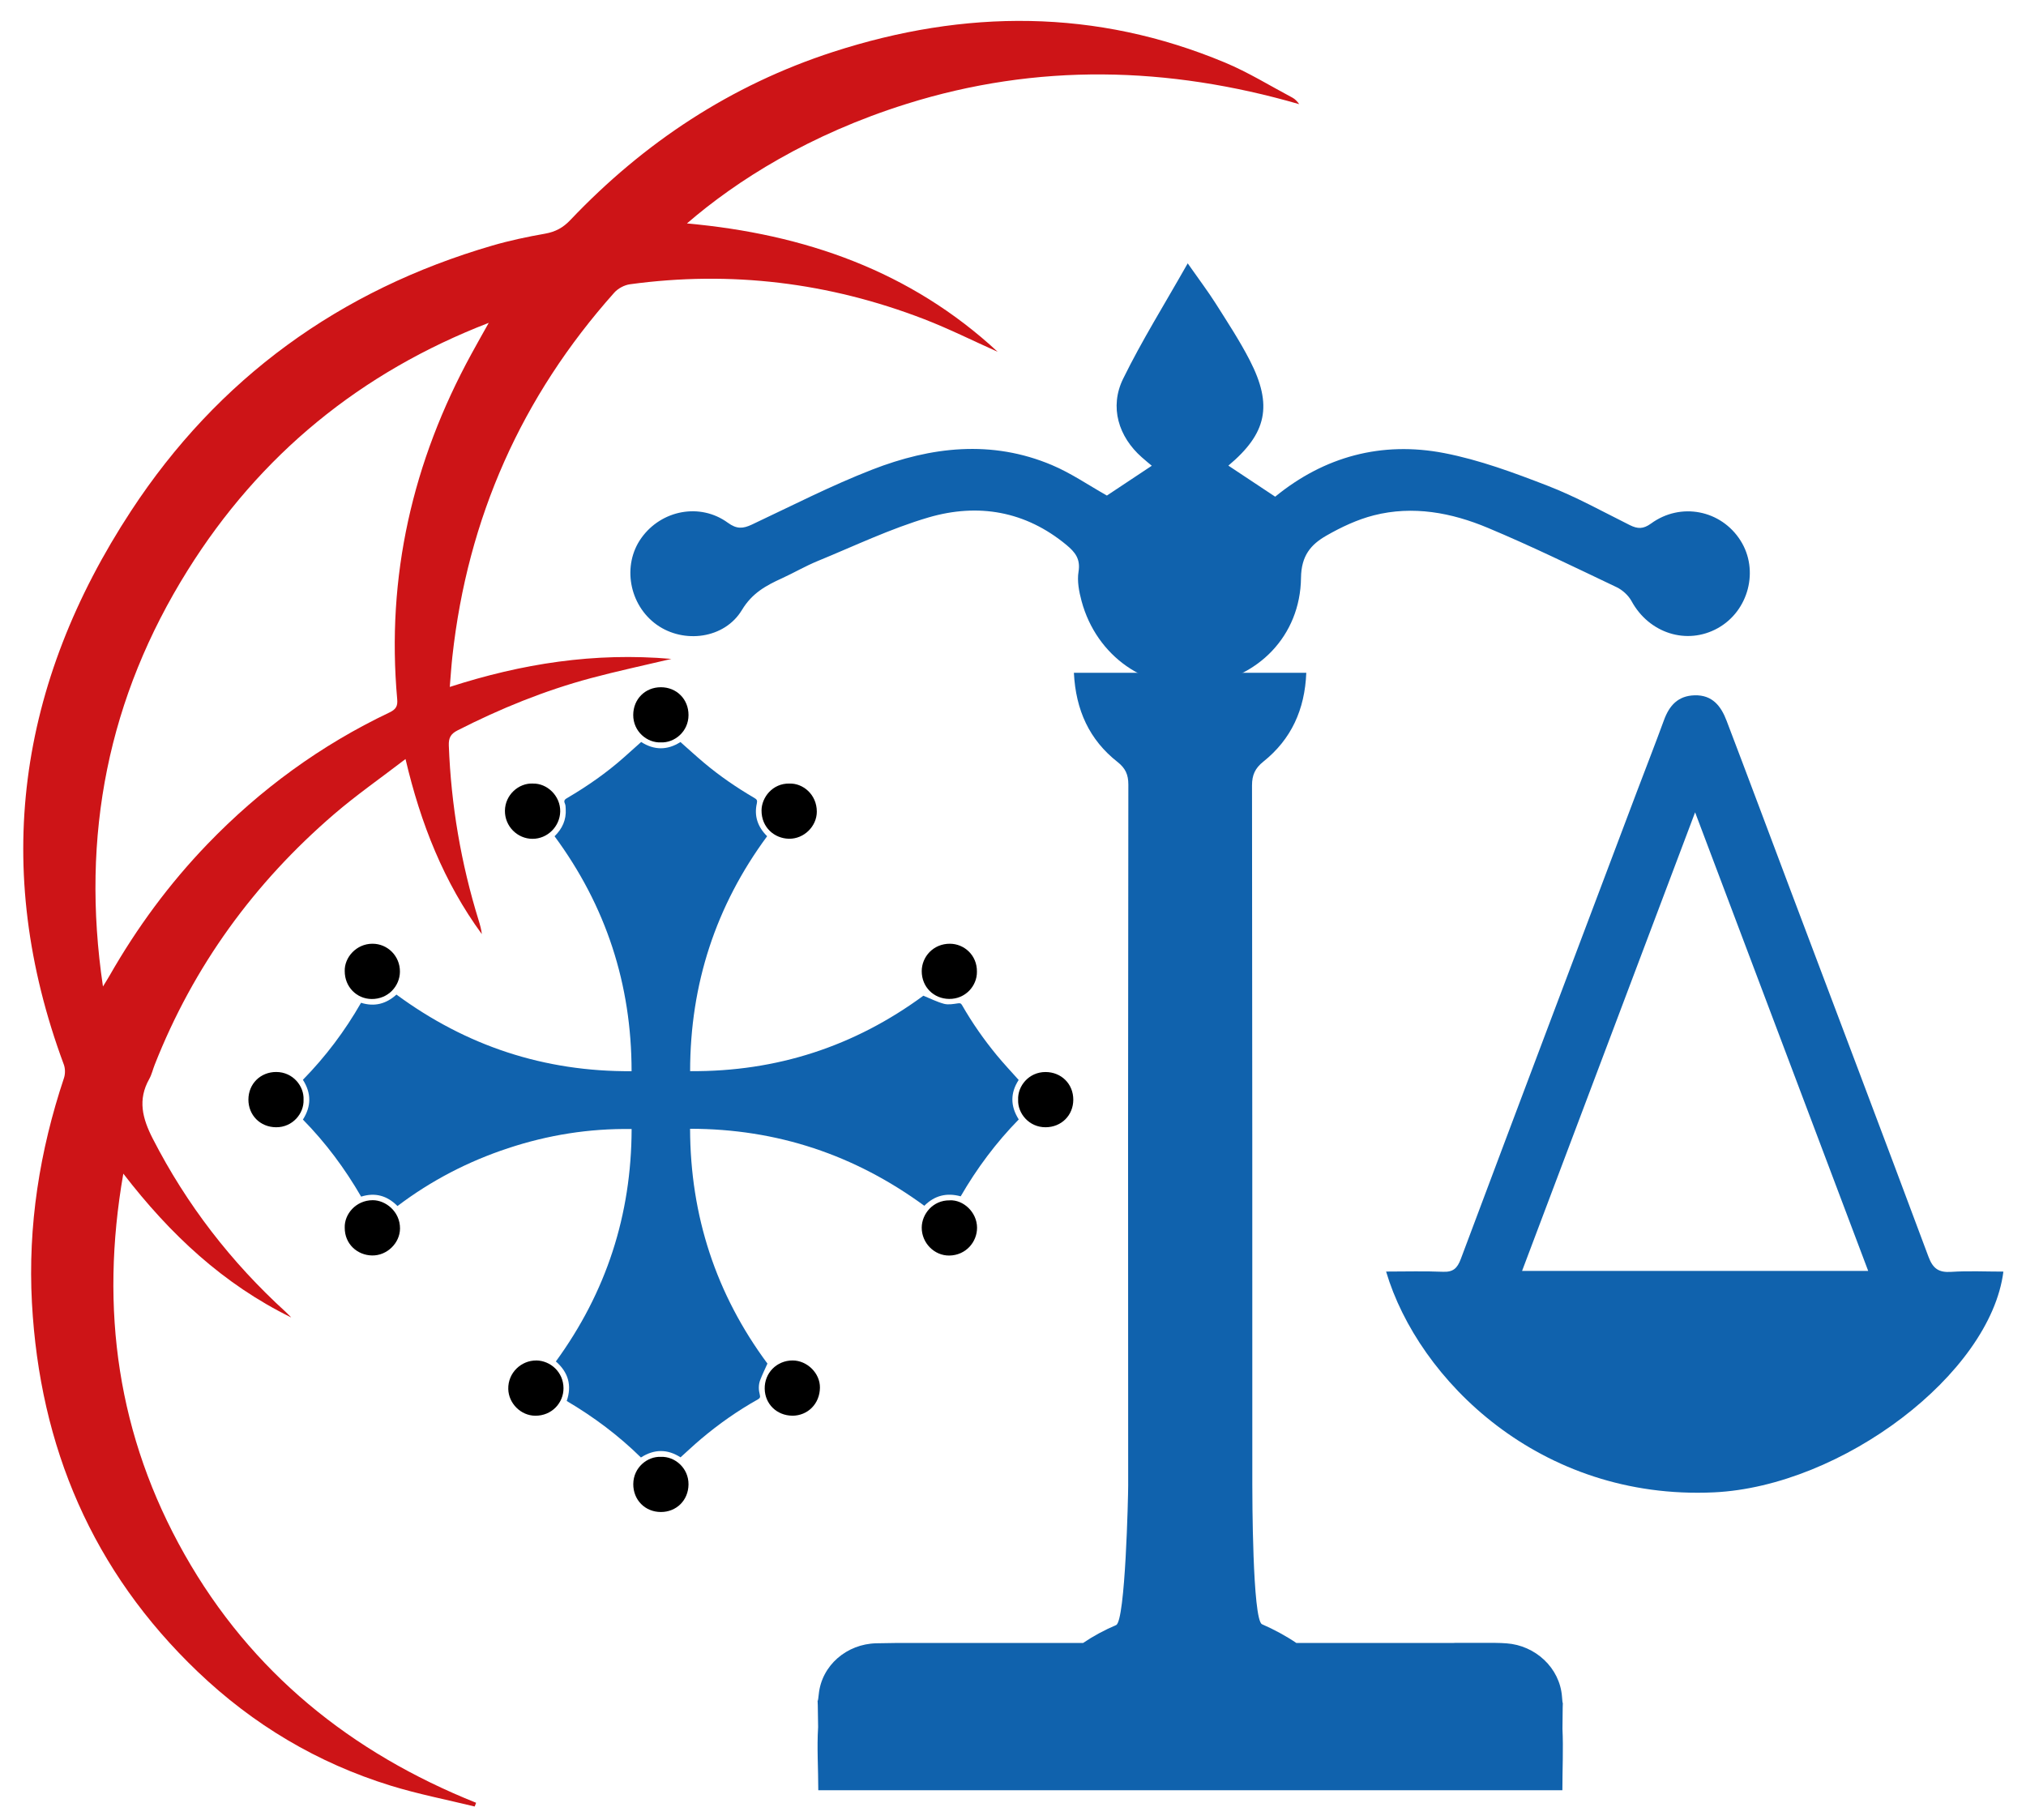 <svg xmlns="http://www.w3.org/2000/svg" id="Livello_1" data-name="Livello 1" viewBox="0 0 466.93 419.53"><defs><style>      .cls-1 {        fill: #000;      }      .cls-1, .cls-2, .cls-3 {        stroke-width: 0px;      }      .cls-2 {        fill: #cd1417;      }      .cls-3 {        fill: #1062ad;      }    </style></defs><path class="cls-2" d="M67.06,303.63c-15.57-7.65-27.81-19.06-38.64-33.12-5.47,31.35-1.29,60.53,14.13,87.79,15.37,27.17,38.34,45.67,67.18,57.22-.11.29-.22.57-.33.86-6.46-1.58-13.03-2.85-19.37-4.81-16.87-5.22-31.66-14.03-44.46-26.26-24.27-23.19-36.4-51.8-38.21-85.02-.96-17.74,1.77-35,7.39-51.84.31-.94.3-2.19-.05-3.11-16.78-45.21-10.56-87.81,15.52-127.6,20.03-30.55,48.07-50.89,83.25-61.14,3.98-1.16,8.06-2.02,12.15-2.74,2.37-.42,4.15-1.37,5.81-3.13,17-17.9,37.05-31.14,60.59-38.77,30.35-9.84,60.55-9.97,90.3,2.46,5.37,2.24,10.38,5.35,15.53,8.08.61.32,1.11.86,1.58,1.51-30.22-8.74-60.38-9.52-90.53-.05-22.34,7.01-39.11,17.63-50.58,27.54,27.17,2.45,51.53,10.97,71.62,29.59-5.67-2.53-11.23-5.32-17.01-7.55-21.88-8.43-44.48-11.19-67.74-8.02-1.28.17-2.76.96-3.62,1.93-21.37,23.96-33.8,51.94-37.31,83.86-.24,2.18-.38,4.38-.6,7.02,16.6-5.36,33.27-8.01,51.08-6.46-6.6,1.56-12.61,2.84-18.54,4.43-10.68,2.86-20.87,7.01-30.72,12.03-1.59.81-2.11,1.71-2.04,3.52.52,13.73,2.81,27.15,6.87,40.27.32,1.04.62,2.08.74,3.19-8.73-11.95-14.08-25.4-17.59-40.36-5.76,4.42-11.33,8.3-16.45,12.7-18.45,15.87-32.39,35.02-41.34,57.72-.44,1.1-.7,2.3-1.27,3.32-2.7,4.8-1.59,9.07.82,13.78,7.8,15.21,18.04,28.45,30.64,39.93.42.38.81.81,1.22,1.21ZM23.73,227.38c.76-1.25,1.15-1.86,1.51-2.49,6.29-11.02,13.76-21.18,22.55-30.31,12.16-12.63,26.13-22.83,41.98-30.37,1.5-.72,1.92-1.47,1.77-3.06-2.53-28.28,3.53-54.73,17.1-79.56,1.31-2.4,2.66-4.79,4-7.18-29.48,11.39-52.72,30.37-69.39,57.04-18.28,29.24-24.7,61.05-19.52,95.93Z"></path><path class="cls-3" d="M255.12,114.21c3.23-2.14,6.73-4.47,10.33-6.86-.69-.58-1.51-1.25-2.3-1.95-5.36-4.72-7.5-11.57-4.31-18.09,4.29-8.76,9.49-17.07,14.89-26.61,2.69,3.84,4.69,6.48,6.46,9.27,2.72,4.3,5.52,8.56,7.84,13.07,5.35,10.4,3.93,16.86-4.93,24.28,3.54,2.35,7.08,4.7,10.79,7.16,11.32-9.26,24.55-12.83,38.95-10.05,8.12,1.57,16.04,4.51,23.79,7.51,6.53,2.52,12.71,5.96,18.99,9.09,1.81.9,3.1.94,4.89-.36,6.86-5,16.18-3.11,20.63,3.93,4.31,6.81,1.88,16.2-5.22,20.17-7.15,4-15.87,1.19-19.9-6.22-.72-1.32-2.09-2.57-3.46-3.22-9.84-4.68-19.63-9.47-29.67-13.67-8.37-3.51-17.26-5.18-26.28-2.88-3.8.97-7.51,2.72-10.93,4.68-3.56,2.04-5.78,4.61-5.84,9.72-.15,13.38-9.98,23.32-23.03,24.73-12.62,1.36-24.1-6.64-27.54-19.36-.59-2.19-1.06-4.63-.7-6.8.48-2.94-.81-4.5-2.78-6.14-9.47-7.85-20.39-9.68-31.79-6.35-8.76,2.57-17.11,6.59-25.6,10.07-2.79,1.15-5.42,2.69-8.17,3.95-3.69,1.68-6.89,3.41-9.25,7.33-4,6.63-13.38,7.81-19.6,3.4-6.41-4.56-8.05-13.74-3.57-20.01,4.62-6.46,13.54-8.18,19.94-3.51,2.04,1.49,3.48,1.38,5.53.42,9.2-4.33,18.27-8.99,27.73-12.67,13.56-5.28,27.53-6.92,41.42-1.05,4.41,1.86,8.44,4.64,12.68,7.03Z"></path><path class="cls-3" d="M319.46,293.08c4.59,0,8.84-.13,13.08.05,2.35.1,3.31-.77,4.13-2.95,13.44-35.87,26.99-71.7,40.51-107.53,2.1-5.56,4.27-11.08,6.31-16.66,1.23-3.37,3.23-5.62,7.06-5.73,4.13-.12,6.11,2.53,7.38,5.87,5.01,13.14,9.92,26.31,14.88,39.47,10.56,28.01,21.18,56,31.64,84.05,1.03,2.77,2.38,3.69,5.25,3.5,3.98-.26,8-.06,12.02-.06-2.99,23.58-37.23,49.5-66.72,50.88-40.11,1.87-68.14-25.97-75.54-50.87ZM390.67,187.23c-13.48,35.72-26.64,70.59-39.88,105.7h79.77c-13.27-35.16-26.42-70.02-39.89-105.7Z"></path><g><path class="cls-3" d="M147.72,335.94c-5.14-5.06-10.87-9.35-17.11-13.03,1.24-3.6.35-6.63-2.5-9.11,11.62-15.96,17.41-33.76,17.46-53.57-9.8-.15-19.28,1.37-28.5,4.43-9.2,3.04-17.71,7.45-25.46,13.32-2.37-2.38-5.11-3.19-8.38-2.17-3.74-6.46-8.17-12.43-13.42-17.76,1.96-3.07,1.96-6.1,0-9.17,5.22-5.32,9.68-11.25,13.4-17.75,3.08.97,5.78.27,8.16-1.89,16.09,11.84,34.07,17.8,54.19,17.66-.01-20.06-5.9-38.08-17.75-54.15,1.79-1.75,2.72-3.8,2.57-6.28-.03-.42-.01-.89-.19-1.26-.35-.75.06-1.01.62-1.33,4.59-2.7,8.96-5.74,12.95-9.28,1.32-1.17,2.64-2.36,4.01-3.58,2.98,1.92,6.04,1.94,9.05.01,1.83,1.62,3.61,3.25,5.45,4.8,3.63,3.05,7.53,5.72,11.62,8.11.53.31.69.55.54,1.22-.66,2.92.19,5.43,2.37,7.58-11.83,16.04-17.73,34.06-17.75,54.15,20,.15,37.91-5.74,53.76-17.39,1.63.66,3.15,1.44,4.76,1.87.98.26,2.11.05,3.15-.1.5-.07.74-.06,1,.4,2.34,4.09,5.03,7.94,8.03,11.58,1.6,1.94,3.34,3.78,5.02,5.67-1.93,2.98-1.94,6.01.02,9.1-5.22,5.33-9.65,11.27-13.38,17.72-3.23-.88-6.01-.2-8.38,2.18-16.02-11.72-33.93-17.74-53.99-17.75.06,20.09,5.98,38.13,17.83,54.12-.58,1.31-1.19,2.54-1.68,3.83-.41,1.1-.37,2.26-.07,3.39.13.5.03.76-.43,1.02-4.67,2.62-9.05,5.69-13.14,9.15-1.6,1.35-3.12,2.79-4.71,4.22-3-1.93-6.05-1.94-9.12.03Z"></path><path class="cls-1" d="M225.15,223.97c.05,3.24-2.64,6.32-6.41,6.27-3.53-.04-6.3-2.72-6.31-6.39,0-3.32,2.66-6.34,6.49-6.33,3.29.01,6.29,2.65,6.23,6.45Z"></path><path class="cls-1" d="M181.95,180.61c3.02-.13,6.3,2.45,6.3,6.47,0,3.37-2.96,6.3-6.41,6.24-3.36-.05-6.37-2.62-6.33-6.56.03-2.94,2.52-6.24,6.44-6.16Z"></path><path class="cls-1" d="M152.29,171.11c-3.15.14-6.37-2.51-6.35-6.33.02-3.65,2.75-6.37,6.35-6.38,3.65-.01,6.4,2.76,6.39,6.41,0,3.83-3.25,6.45-6.38,6.3Z"></path><path class="cls-1" d="M79.45,223.85c-.11-3.15,2.65-6.32,6.38-6.33,3.52-.01,6.38,2.87,6.34,6.46-.03,3.32-2.74,6.32-6.53,6.28-3.47-.04-6.19-2.82-6.19-6.4Z"></path><path class="cls-1" d="M69.96,253.48c.13,3.16-2.53,6.37-6.34,6.34-3.68-.03-6.36-2.79-6.37-6.36,0-3.66,2.79-6.39,6.42-6.38,3.84.01,6.44,3.26,6.29,6.4Z"></path><path class="cls-1" d="M234.65,253.47c-.15-3.13,2.46-6.38,6.3-6.38,3.65,0,6.42,2.74,6.41,6.39-.01,3.59-2.73,6.32-6.38,6.34-3.81.02-6.47-3.2-6.33-6.35Z"></path><path class="cls-1" d="M152.34,335.79c3.16-.13,6.37,2.55,6.34,6.35-.04,3.7-2.81,6.36-6.36,6.36-3.67,0-6.39-2.8-6.37-6.43.02-3.84,3.27-6.44,6.4-6.28Z"></path><path class="cls-1" d="M122.79,180.61c3.27-.12,6.4,2.82,6.32,6.45-.08,3.42-2.91,6.28-6.38,6.28-3.5,0-6.4-2.91-6.36-6.47.03-3.66,3.17-6.42,6.43-6.27Z"></path><path class="cls-1" d="M79.45,282.96c-.11-3.1,2.57-6.32,6.45-6.33,2.93-.01,6.31,2.58,6.29,6.53-.02,3.35-3,6.28-6.45,6.21-3.36-.06-6.32-2.61-6.29-6.42Z"></path><path class="cls-1" d="M218.87,276.66c3.12-.16,6.29,2.7,6.31,6.3.01,3.31-2.58,6.37-6.38,6.43-3.48.05-6.39-2.91-6.37-6.45.02-3.14,2.61-6.33,6.44-6.27Z"></path><path class="cls-1" d="M123.59,313.57c3.26.04,6.26,2.67,6.28,6.38.02,3.4-2.71,6.39-6.52,6.36-3.34-.03-6.13-2.86-6.21-6.15-.09-3.76,3-6.62,6.46-6.58Z"></path><path class="cls-1" d="M182.58,326.3c-3.51-.04-6.27-2.64-6.34-6.19-.07-3.7,2.82-6.54,6.43-6.54,3.36,0,6.34,2.95,6.3,6.26-.04,3.71-2.77,6.47-6.39,6.48Z"></path></g><path class="cls-3" d="M360.1,398.48c.22,4.62-.02,9.3-.02,14.15h-171.49c0-4.92-.34-9.78-.04-14.56v-.03c-.09-10.62-.29-3.23.15-7.55.68-6.66,6.45-11.57,13.24-11.73,1.69-.04,3.36-.06,5.05-.08h42.64c2.34-1.59,4.88-2.96,7.6-4.12,2.14-.91,2.78-29.85,2.78-32.11-.05-53.87-.03-107.75.04-161.62,0-2.3-.68-3.77-2.49-5.2-6.49-5.09-9.63-11.94-10.06-20.56h53.56c-.34,8.53-3.49,15.34-9.88,20.46-1.91,1.52-2.63,3.08-2.63,5.5.07,53.75.07,107.5.07,161.25,0,1.87.02,31.11,2.24,32.09,2.87,1.26,5.51,2.69,7.9,4.31h36.25c.14,0,.28,0,.42-.02h6.68c1.69,0,3.4-.02,5.09.11,6.64.47,12.28,5.63,12.79,12.27.32,4.22.17-2.94.11,7.44Z"></path></svg>